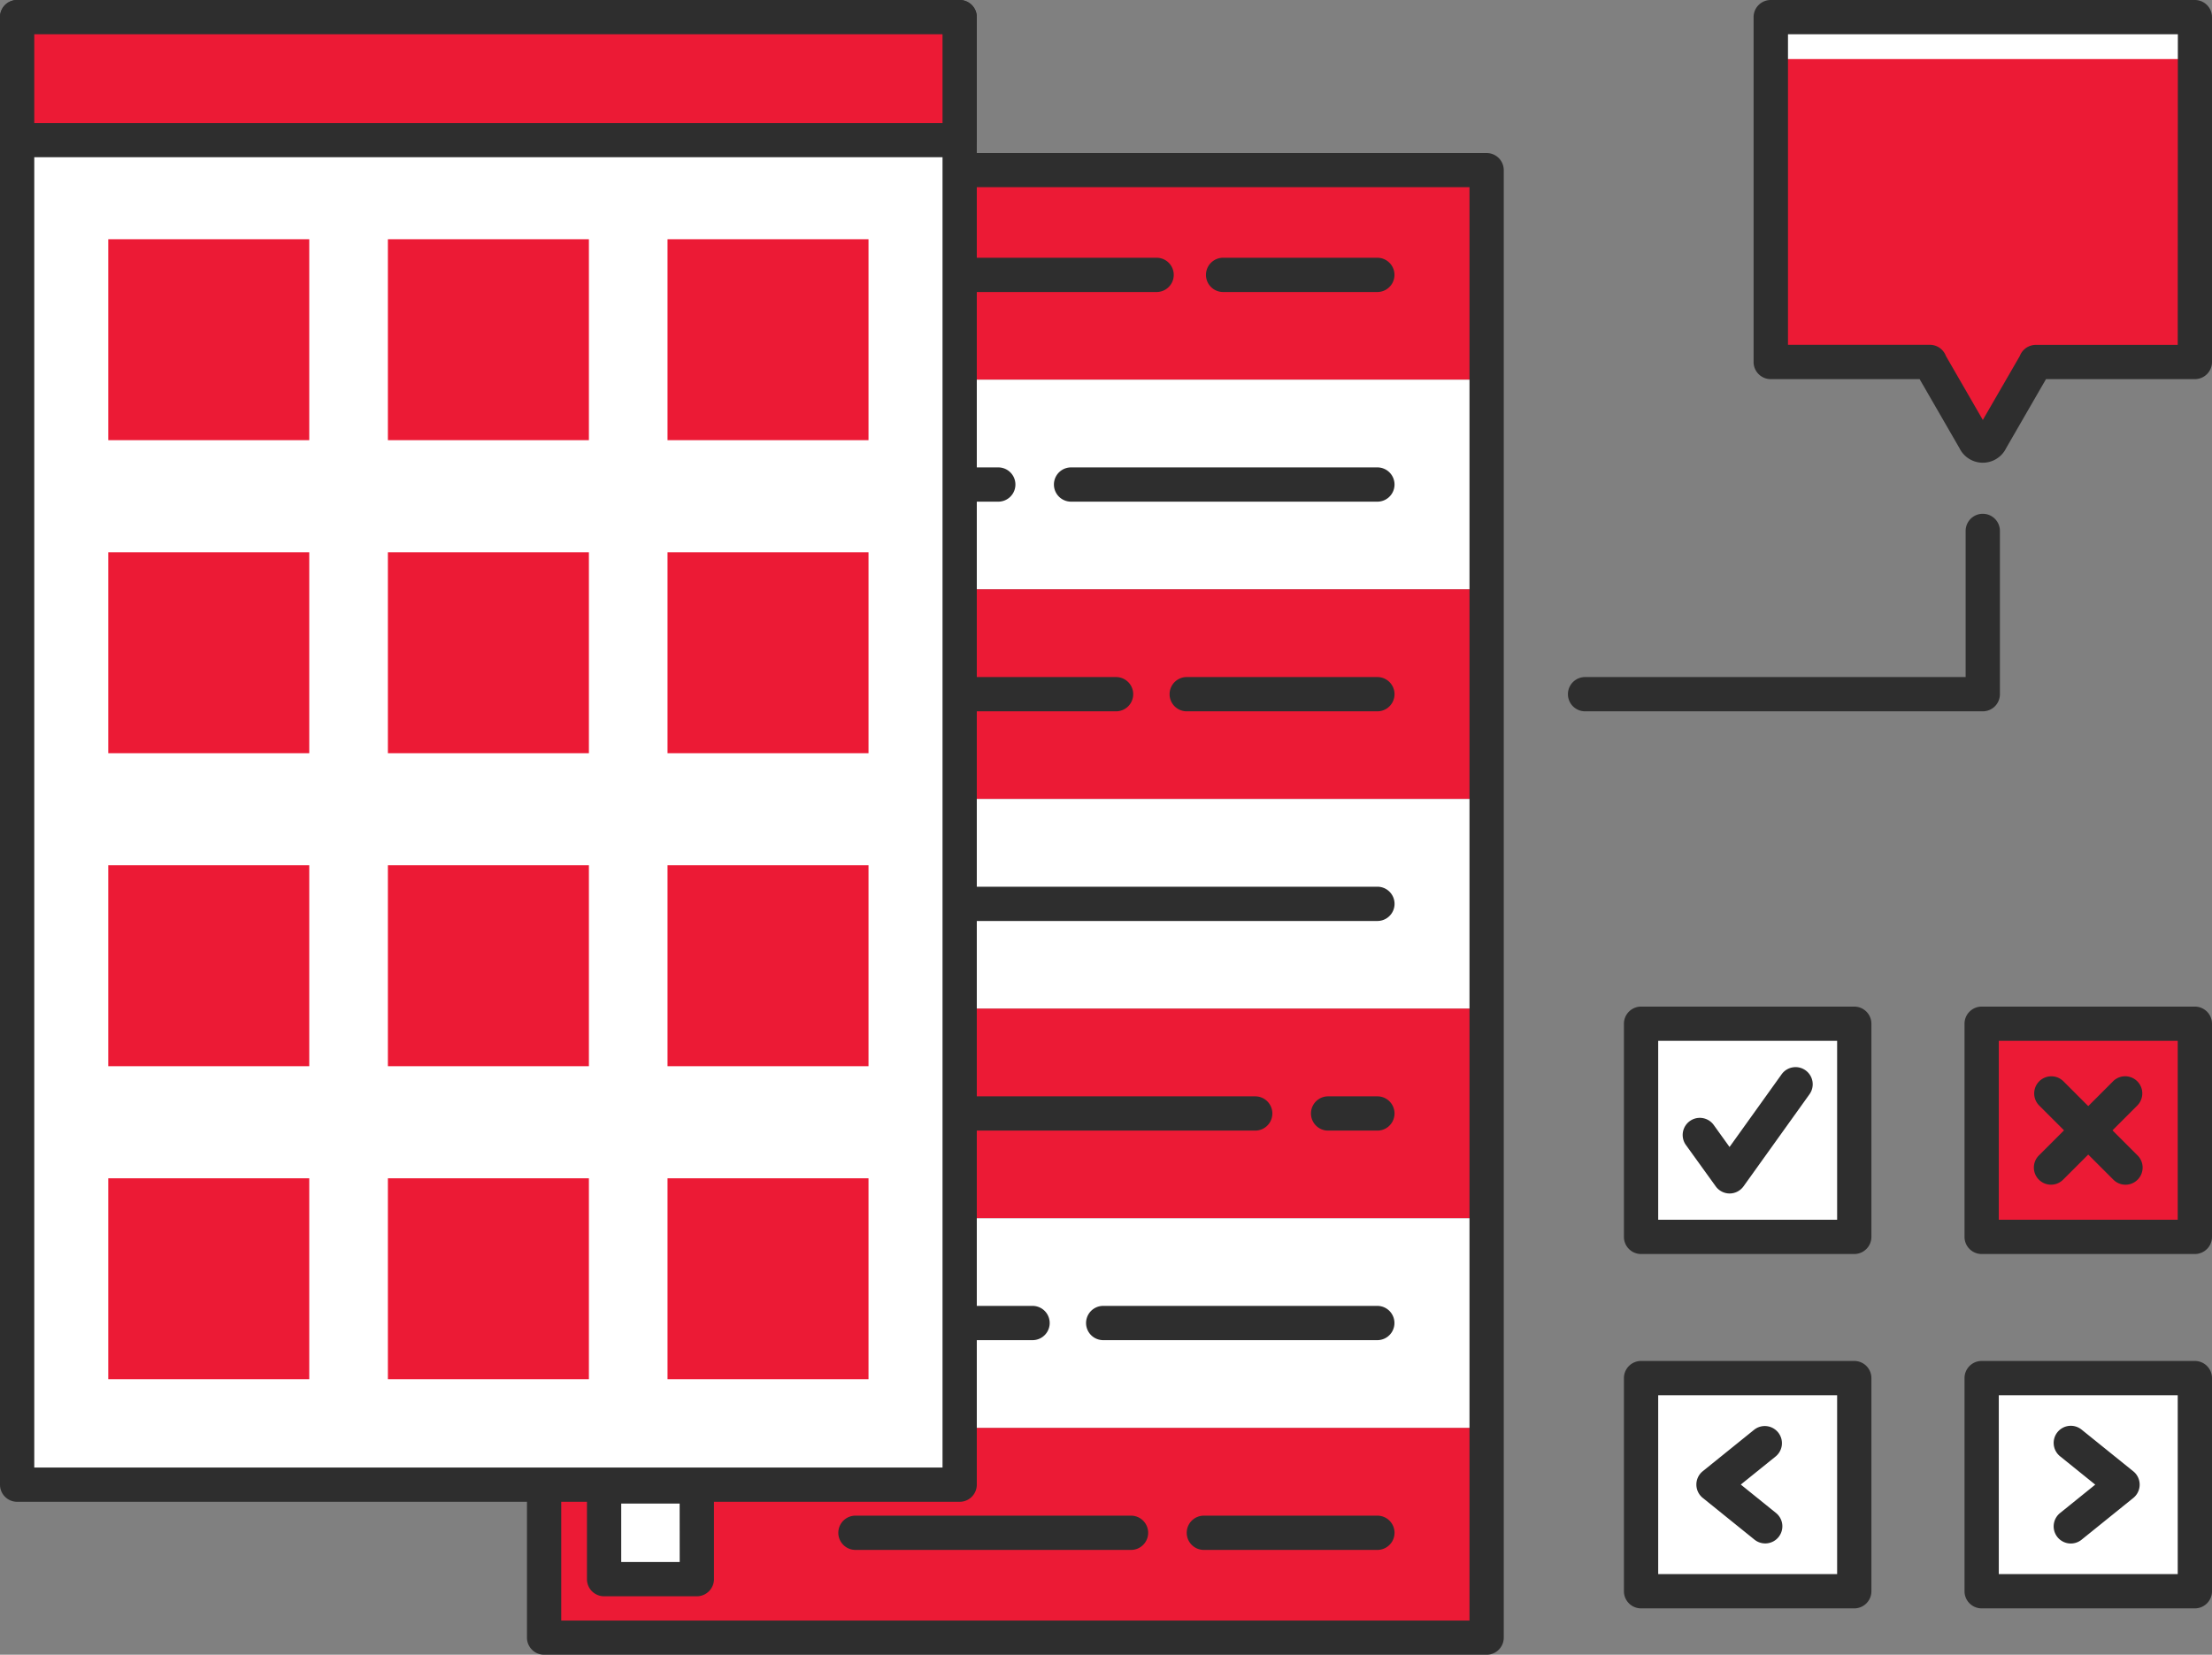 <svg xmlns="http://www.w3.org/2000/svg" width="83" height="62.107" viewBox="0 0 83 62.107"><rect x="0" y="0" width="83" height="62.107" fill="#808080" stroke="none"/><g transform="translate(-870.922 -102.142)"><g transform="translate(890.695 107.882)"><rect width="35.366" height="7.869" transform="translate(0.643 0.643)" fill="#ec1a35"/><rect width="35.366" height="7.869" transform="translate(0.643 8.512)" fill="#fff"/><rect width="35.366" height="7.869" transform="translate(0.643 16.38)" fill="#ec1a35"/><rect width="35.366" height="7.869" transform="translate(0.643 24.249)" fill="#fff"/><rect width="35.366" height="7.869" transform="translate(0.643 32.118)" fill="#ec1a35"/><rect width="35.366" height="7.869" transform="translate(0.643 39.987)" fill="#fff"/><rect width="35.366" height="7.869" transform="translate(0.643 47.855)" fill="#ec1a35"/><path d="M968.431,120H933.065a.643.643,0,0,0-.643.643V175.72a.643.643,0,0,0,.643.643h35.366a.643.643,0,0,0,.643-.643V120.639A.643.643,0,0,0,968.431,120Zm-.643,55.081h-34.08V121.282h34.08Z" transform="translate(-932.422 -119.996)" fill="#2e2e2e"/><g transform="translate(2.251 2.194)"><rect width="3.48" height="3.48" transform="translate(0.643 0.643)" fill="#fff"/><path d="M943.545,126.82h-3.48a.643.643,0,0,0-.643.643v3.48a.643.643,0,0,0,.643.643h3.48a.643.643,0,0,0,.643-.643v-3.48A.643.643,0,0,0,943.545,126.82Zm-.643,3.48h-2.194v-2.194H942.9Z" transform="translate(-939.422 -126.82)" fill="#2e2e2e"/></g><g transform="translate(2.251 10.063)"><rect width="3.48" height="3.48" transform="translate(0.643 0.643)" fill="#fdba1d"/><path d="M943.545,151.294h-3.48a.643.643,0,0,0-.643.643v3.481a.643.643,0,0,0,.643.643h3.48a.643.643,0,0,0,.643-.643v-3.481A.643.643,0,0,0,943.545,151.294Zm-.643,3.481h-2.194V152.58H942.9Z" transform="translate(-939.422 -151.294)" fill="#2e2e2e"/></g><g transform="translate(2.251 17.932)"><rect width="3.48" height="3.48" transform="translate(0.643 0.643)" fill="#fff"/><path d="M943.545,175.769h-3.48a.643.643,0,0,0-.643.643v3.48a.643.643,0,0,0,.643.643h3.48a.643.643,0,0,0,.643-.643v-3.48A.643.643,0,0,0,943.545,175.769Zm-.643,3.48h-2.194v-2.194H942.9Z" transform="translate(-939.422 -175.769)" fill="#2e2e2e"/></g><g transform="translate(2.251 25.8)"><rect width="3.48" height="3.48" transform="translate(0.643 0.643)" fill="#fdba1d"/><path d="M943.545,200.243h-3.48a.643.643,0,0,0-.643.643v3.48a.643.643,0,0,0,.643.643h3.48a.643.643,0,0,0,.643-.643v-3.48A.643.643,0,0,0,943.545,200.243Zm-.643,3.48h-2.194v-2.194H942.9Z" transform="translate(-939.422 -200.243)" fill="#2e2e2e"/></g><g transform="translate(2.251 33.669)"><rect width="3.48" height="3.48" transform="translate(0.643 0.643)" fill="#fff"/><path d="M943.545,224.717h-3.48a.643.643,0,0,0-.643.643v3.48a.643.643,0,0,0,.643.643h3.48a.643.643,0,0,0,.643-.643v-3.48A.643.643,0,0,0,943.545,224.717Zm-.643,3.48h-2.194V226H942.9Z" transform="translate(-939.422 -224.717)" fill="#2e2e2e"/></g><g transform="translate(2.251 41.538)"><rect width="3.48" height="3.48" transform="translate(0.643 0.643)" fill="#fdba1d"/><path d="M943.545,249.191h-3.48a.643.643,0,0,0-.643.643v3.481a.643.643,0,0,0,.643.643h3.48a.643.643,0,0,0,.643-.643v-3.481A.643.643,0,0,0,943.545,249.191Zm-.643,3.481h-2.194v-2.195H942.9Z" transform="translate(-939.422 -249.191)" fill="#2e2e2e"/></g><g transform="translate(2.251 49.407)"><rect width="3.48" height="3.48" transform="translate(0.643 0.643)" fill="#fff"/><path d="M943.545,273.666h-3.48a.643.643,0,0,0-.643.643v3.48a.643.643,0,0,0,.643.643h3.48a.643.643,0,0,0,.643-.643v-3.48A.643.643,0,0,0,943.545,273.666Zm-.643,3.48h-2.194v-2.194H942.9Z" transform="translate(-939.422 -273.666)" fill="#2e2e2e"/></g><path d="M1018.1,132.233h-5.787a.643.643,0,1,0,0,1.286h5.787a.643.643,0,1,0,0-1.286Z" transform="translate(-986.192 -128.299)" fill="#2e2e2e"/><path d="M980.7,132.233H969.4a.643.643,0,0,0,0,1.286H980.7a.643.643,0,0,0,0-1.286Z" transform="translate(-957.074 -128.299)" fill="#2e2e2e"/><path d="M1006.059,156.707H994.565a.643.643,0,1,0,0,1.286h11.494a.643.643,0,0,0,0-1.286Z" transform="translate(-974.149 -144.904)" fill="#2e2e2e"/><path d="M974.757,156.707H969.4a.643.643,0,0,0,0,1.286h5.359a.643.643,0,1,0,0-1.286Z" transform="translate(-957.074 -144.904)" fill="#2e2e2e"/><path d="M1015.219,181.181h-7.154a.643.643,0,1,0,0,1.286h7.154a.643.643,0,1,0,0-1.286Z" transform="translate(-983.309 -161.509)" fill="#2e2e2e"/><path d="M979.177,181.181H969.4a.643.643,0,0,0,0,1.286h9.779a.643.643,0,0,0,0-1.286Z" transform="translate(-957.074 -161.509)" fill="#2e2e2e"/><path d="M988.983,205.656H969.4a.643.643,0,0,0,0,1.286h19.585a.643.643,0,0,0,0-1.286Z" transform="translate(-957.074 -178.115)" fill="#2e2e2e"/><path d="M1026.414,230.13h-1.849a.643.643,0,1,0,0,1.286h1.849a.643.643,0,1,0,0-1.286Z" transform="translate(-994.504 -194.721)" fill="#2e2e2e"/><path d="M984.4,230.13h-15a.643.643,0,0,0,0,1.286h15a.643.643,0,0,0,0-1.286Z" transform="translate(-957.074 -194.721)" fill="#2e2e2e"/><path d="M1008.6,254.6H998.315a.643.643,0,0,0,0,1.286H1008.6a.643.643,0,0,0,0-1.286Z" transform="translate(-976.693 -211.326)" fill="#2e2e2e"/><path d="M976.043,254.6H969.4a.643.643,0,0,0,0,1.286h6.645a.643.643,0,0,0,0-1.286Z" transform="translate(-957.074 -211.326)" fill="#2e2e2e"/><path d="M1016.575,279.078h-6.511a.643.643,0,1,0,0,1.286h6.511a.643.643,0,1,0,0-1.286Z" transform="translate(-984.665 -227.931)" fill="#2e2e2e"/><path d="M979.74,279.078H969.4a.643.643,0,0,0,0,1.286H979.74a.643.643,0,0,0,0-1.286Z" transform="translate(-957.074 -227.931)" fill="#2e2e2e"/></g><g transform="translate(870.922 102.142)"><g transform="translate(0)"><rect width="35.366" height="55.081" transform="translate(0.643 0.643)" fill="#fff"/><path d="M906.931,102.142H871.565a.643.643,0,0,0-.643.643v55.081a.643.643,0,0,0,.643.643h35.366a.643.643,0,0,0,.643-.643V102.785A.643.643,0,0,0,906.931,102.142Zm-.643,55.081h-34.08V103.428h34.08Z" transform="translate(-870.922 -102.142)" fill="#2e2e2e"/></g><g transform="translate(0)"><rect width="35.366" height="4.618" transform="translate(0.643 0.643)" fill="#ec1a35"/><path d="M906.931,102.142H871.565a.643.643,0,0,0-.643.643V107.4a.643.643,0,0,0,.643.643h35.366a.643.643,0,0,0,.643-.643v-4.618A.643.643,0,0,0,906.931,102.142Zm-.643,4.618h-34.08v-3.331h34.08Z" transform="translate(-870.922 -102.142)" fill="#2e2e2e"/></g><g transform="translate(4.062 8.979)"><rect width="7.542" height="7.542" fill="#ec1a35"/><rect width="7.542" height="7.542" transform="translate(10.493)" fill="#ec1a35"/><rect width="7.542" height="7.542" transform="translate(20.985)" fill="#ec1a35"/><g transform="translate(0 11.749)"><rect width="7.542" height="7.542" fill="#ec1a35"/><rect width="7.542" height="7.542" transform="translate(10.493)" fill="#ec1a35"/><rect width="7.542" height="7.542" transform="translate(20.985)" fill="#ec1a35"/></g><g transform="translate(0 23.497)"><rect width="7.542" height="7.542" fill="#ec1a35"/><rect width="7.542" height="7.542" transform="translate(10.493)" fill="#ec1a35"/><rect width="7.542" height="7.542" transform="translate(20.985)" fill="#ec1a35"/></g><g transform="translate(0 35.246)"><rect width="7.542" height="7.542" fill="#ec1a35"/><rect width="7.542" height="7.542" transform="translate(10.493)" fill="#ec1a35"/><rect width="7.542" height="7.542" transform="translate(20.985)" fill="#ec1a35"/></g></g></g><path d="M1077.579,117.086h5.969a.631.631,0,0,0,.044.1l1.623,2.81a.34.34,0,0,0,.643,0l1.622-2.81a.622.622,0,0,0,.045-.1h5.969V104.142h-15.915Z" transform="translate(-140.215 -1.357)" fill="#ec1a35"/><rect width="15.915" height="1.721" transform="translate(937.364 102.638)" fill="#fff"/><path d="M1069.478,162.12a.643.643,0,0,0-.643.643v5.485h-14.28a.643.643,0,1,0,0,1.286h14.923a.643.643,0,0,0,.643-.643v-6.128A.643.643,0,0,0,1069.478,162.12Z" transform="translate(-124.157 -40.694)" fill="#2e2e2e"/><g transform="translate(931.855 139.923)"><g transform="translate(12.78)"><rect width="8.001" height="8.001" transform="translate(0.643 0.643)" fill="#ec1a35"/><path d="M1108.838,219.653h-8a.643.643,0,0,0-.643.643v8a.643.643,0,0,0,.643.643h8a.643.643,0,0,0,.643-.643v-8A.643.643,0,0,0,1108.838,219.653Zm-.643,8h-6.714v-6.715h6.714Z" transform="translate(-1100.194 -219.653)" fill="#2e2e2e"/><g transform="translate(2.615 2.615)"><path d="M1109.426,227.976a.643.643,0,0,0-.909.91l2.77,2.77a.643.643,0,1,0,.909-.909Z" transform="translate(-1108.328 -227.787)" fill="#2e2e2e"/><path d="M1111.287,227.976l-2.77,2.77a.643.643,0,1,0,.909.909l2.77-2.77a.643.643,0,0,0-.909-.91Z" transform="translate(-1108.328 -227.787)" fill="#2e2e2e"/></g></g><g transform="translate(0)"><rect width="8.001" height="8.001" transform="translate(0.643 0.643)" fill="#fff"/><path d="M1069.088,219.653h-8a.643.643,0,0,0-.643.643v8a.643.643,0,0,0,.643.643h8a.643.643,0,0,0,.643-.643v-8A.643.643,0,0,0,1069.088,219.653Zm-.643,8h-6.714v-6.715h6.714Z" transform="translate(-1060.444 -219.653)" fill="#2e2e2e"/><path d="M1071.905,226.843a.643.643,0,0,0-.9.149l-1.953,2.727-.6-.835a.643.643,0,0,0-1.043.752l1.125,1.561a.644.644,0,0,0,.521.267h0a.643.643,0,0,0,.522-.269l2.474-3.454A.643.643,0,0,0,1071.905,226.843Z" transform="translate(-1065.088 -224.45)" fill="#2e2e2e"/></g><g transform="translate(0 13.3)"><rect width="8.001" height="8.001" transform="translate(0.643 0.643)" fill="#fff"/><path d="M1069.088,261.02h-8a.643.643,0,0,0-.643.643v8a.643.643,0,0,0,.643.643h8a.643.643,0,0,0,.643-.643v-8A.643.643,0,0,0,1069.088,261.02Zm-.643,8h-6.714v-6.714h6.714Z" transform="translate(-1060.444 -261.02)" fill="#2e2e2e"/><g transform="translate(2.715 2.443)"><path d="M1072.815,273.733v-3.114l-1.929,1.557Z" transform="translate(-1070.244 -269.976)" fill="#fff"/><path d="M1071.959,268.858a.643.643,0,0,0-.9-.1l-1.929,1.557a.643.643,0,0,0,0,1l1.929,1.557a.643.643,0,1,0,.808-1l-1.309-1.057,1.309-1.056A.643.643,0,0,0,1071.959,268.858Z" transform="translate(-1068.887 -268.619)" fill="#2e2e2e"/></g></g><g transform="translate(12.78 13.3)"><rect width="8.001" height="8.001" transform="translate(0.643 0.643)" fill="#fff"/><path d="M1108.838,261.02h-8a.643.643,0,0,0-.643.643v8a.643.643,0,0,0,.643.643h8a.643.643,0,0,0,.643-.643v-8A.643.643,0,0,0,1108.838,261.02Zm-.643,8h-6.714v-6.714h6.714Z" transform="translate(-1100.194 -261.02)" fill="#2e2e2e"/><g transform="translate(3.358 2.443)"><path d="M1112.636,273.733l1.929-1.557-1.929-1.557Z" transform="translate(-1111.994 -269.976)" fill="#fff"/><path d="M1111.684,268.762a.643.643,0,1,0-.808,1l1.309,1.056-1.309,1.057a.643.643,0,1,0,.808,1l1.929-1.557a.643.643,0,0,0,0-1Z" transform="translate(-1110.637 -268.619)" fill="#2e2e2e"/></g></g></g><path d="M1092.136,102.142h-15.915a.643.643,0,0,0-.643.643v12.944a.643.643,0,0,0,.643.643h5.587l1.493,2.586a.975.975,0,0,0,1.756,0l1.493-2.586h5.586a.643.643,0,0,0,.643-.643V102.785A.643.643,0,0,0,1092.136,102.142Zm-.643,12.944h-5.326a.646.646,0,0,0-.6.418l-1.387,2.4-1.385-2.4a.644.644,0,0,0-.6-.421h-5.326V103.428h14.629Z" transform="translate(-138.857)" fill="#2e2e2e"/></g></svg>